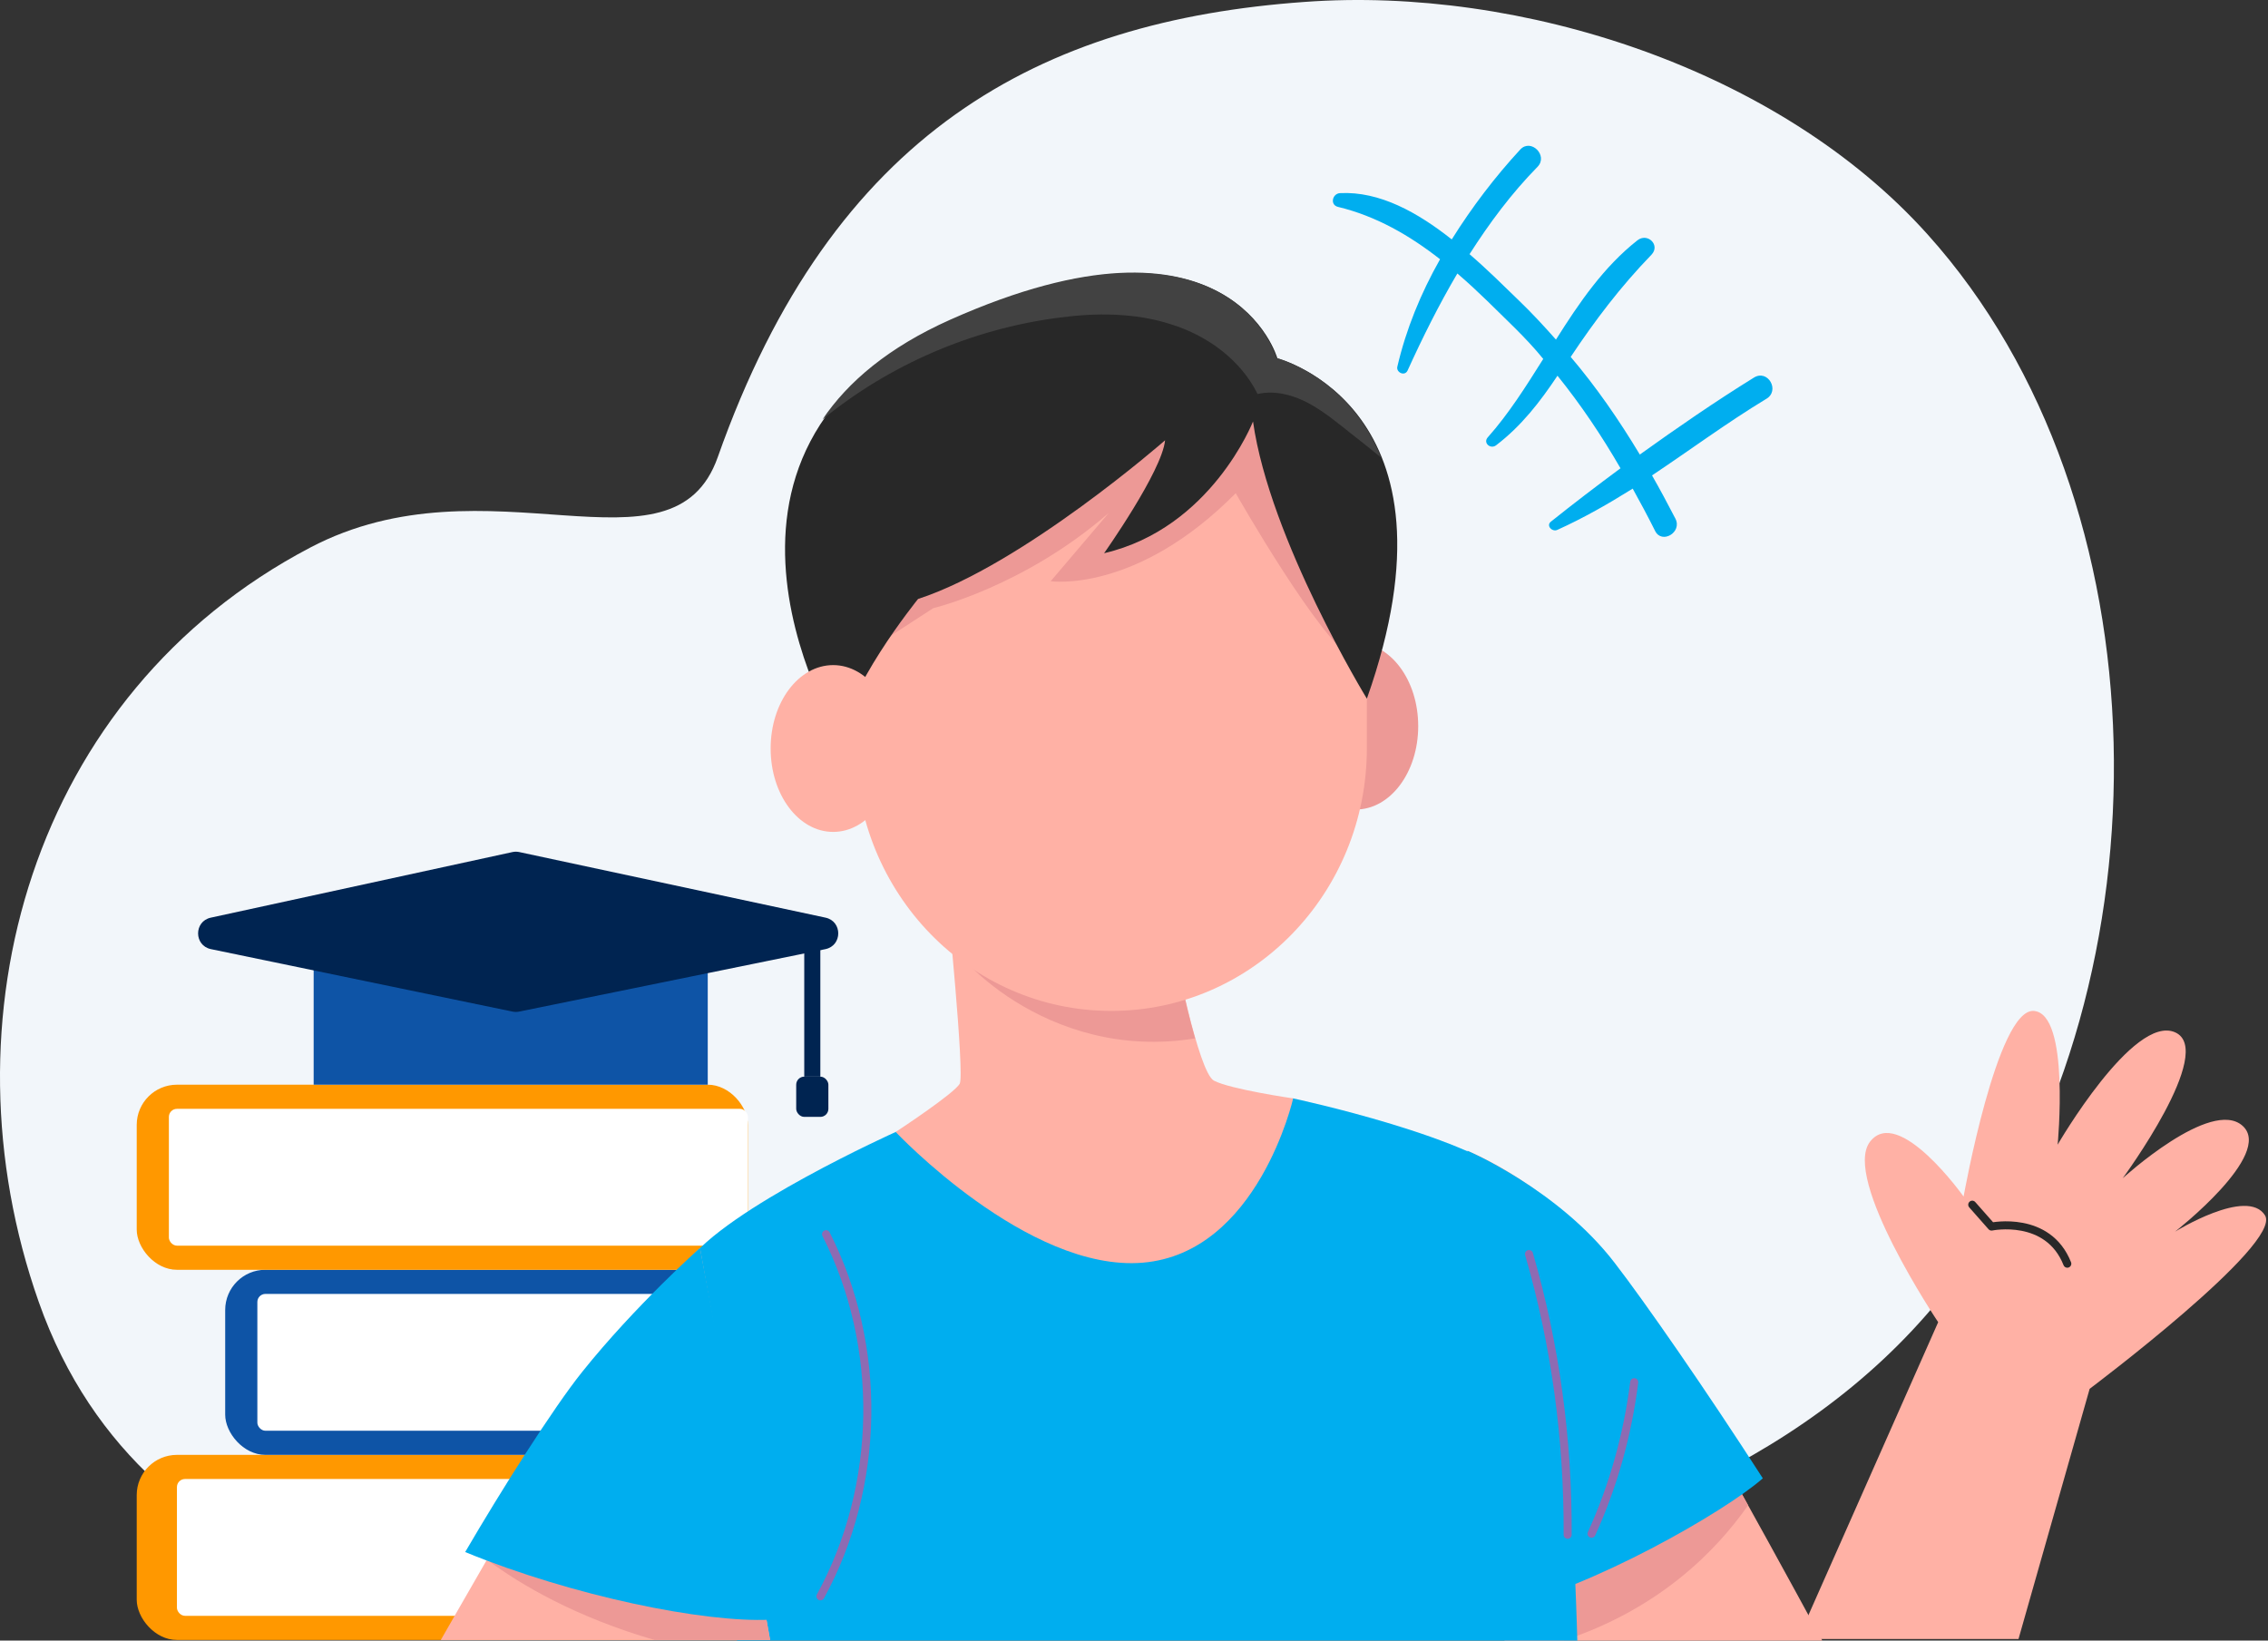 <?xml version="1.0" encoding="UTF-8"?> <svg xmlns="http://www.w3.org/2000/svg" width="282" height="204" viewBox="0 0 282 204" fill="none"><rect x="0" y="0" width="282" height="204" fill="#333333" stroke="none"/><path d="M239.664 29.138C221.147 8.522 189.041 -1.723 162.244 0.237C129.38 2.577 103.531 16.364 89.248 56.838C83.624 72.775 60.682 56.459 38.562 68.095C3.865 86.308 -7.511 126.909 4.813 161.881C18.148 199.763 60.176 202.672 80.084 203.557C80.653 204.063 87.415 202.735 88.427 202.735C103.784 202.735 114.465 202.672 129.759 201.47C144.864 200.269 159.969 198.877 174.884 196.032C201.365 190.972 228.225 180.158 244.278 157.455C269.811 121.534 269.684 62.53 239.664 29.138Z" fill="#F2F6FA"></path><rect x="17" y="180.91" width="87" height="23.015" rx="5" fill="#FF9800"></rect><rect x="28" y="157.895" width="76" height="23.015" rx="5" fill="#0E54A6"></rect><rect x="17" y="134.88" width="76" height="23.015" rx="5" fill="#FF9800"></rect><rect x="39" y="117.869" width="49" height="17.011" fill="#0E54A6"></rect><path d="M26.226 118.022C24.111 117.584 24.096 114.569 26.206 114.11L63.716 105.953C63.994 105.892 64.281 105.892 64.559 105.951L102.646 114.108C104.764 114.562 104.75 117.59 102.626 118.024L64.54 125.792C64.274 125.846 64.001 125.846 63.735 125.791L26.226 118.022Z" fill="#002451"></path><rect x="22" y="183.912" width="76" height="17.011" rx="1" fill="white"></rect><rect x="32" y="160.897" width="67" height="17.011" rx="1" fill="white"></rect><rect x="21" y="137.882" width="72" height="17.011" rx="1" fill="white"></rect><path d="M182.468 143.099C182.468 143.099 193.528 147.526 199.911 157.075C206.358 166.624 226.582 204 226.582 204H187.082L182.468 143.099Z" fill="#FFB1A5"></path><path d="M208.001 170.609L185.755 186.862L187.082 204H194.413C206.295 200.079 213.373 192.87 217.355 187.178C214.384 181.802 211.035 175.921 208.001 170.609Z" fill="#ED9996"></path><path d="M200.796 157.075C193.781 147.905 182.468 143.099 182.468 143.099L186.892 199.889C197.699 197.549 214.384 188.063 219.187 183.826C212.109 172.822 204.462 161.818 200.796 157.075Z" fill="#00AEEF"></path><path d="M160.791 136.585C160.791 136.585 183.985 141.518 189.041 147.273C194.919 153.913 196.119 204 196.119 204H91.65C91.65 204 80.653 163.842 85.393 157.075C90.133 150.308 111.368 140.759 111.368 140.759L160.791 136.585Z" fill="#00AEEF"></path><path d="M117.751 111.605C117.751 111.605 119.963 133.549 119.331 134.751C118.699 135.953 111.368 140.759 111.368 140.759C111.368 140.759 127.8 158.213 142.083 157.012C156.43 155.81 160.791 136.585 160.791 136.585C160.791 136.585 152.954 135.447 150.931 134.372C148.972 133.296 146.002 117.929 146.002 117.929L117.751 111.605Z" fill="#FFB1A5"></path><path d="M148.593 129.123C147.203 124.316 146.002 117.929 146.002 117.929L134.057 115.273L118.32 116.854C117.751 117.929 129.886 132.158 148.593 129.123Z" fill="#ED9996"></path><path d="M176.338 90.293C176.338 96.047 172.862 100.664 168.564 100.664C164.266 100.664 160.79 96.047 160.79 90.293C160.79 84.538 164.266 79.921 168.564 79.921C172.862 79.921 176.338 84.538 176.338 90.293Z" fill="#ED9996"></path><path d="M138.165 125.707C120.595 125.707 106.375 111.036 106.375 93.012V79.668C106.375 61.581 120.595 46.972 138.165 46.972C155.735 46.972 169.955 61.644 169.955 79.668V93.012C169.955 111.099 155.735 125.707 138.165 125.707Z" fill="#FFB1A5"></path><path d="M108.145 80.743L116.045 75.621C116.045 75.621 127.295 72.964 137.849 63.794L130.644 72.269C130.644 72.269 141.262 73.85 153.649 61.328C153.649 61.328 164.267 80.047 168.564 82.134C168.564 82.134 167.553 52.032 158.831 47.541C150.11 43.115 124.577 48.237 117.499 56.269C110.357 64.364 108.145 80.743 108.145 80.743Z" fill="#ED9996"></path><path d="M169.955 86.877C169.955 86.877 157.883 67.146 155.798 52.411C155.798 52.411 150.615 65.692 137.28 68.791C137.28 68.791 144.485 58.609 144.864 54.751C144.864 54.751 127.168 70.245 114.149 74.482C114.149 74.482 104.732 86.119 104.732 92.316C104.732 92.316 81.791 56.079 118.257 39.826C153.143 24.269 158.831 44.569 158.831 44.569C158.831 44.569 182.784 50.64 169.955 86.877Z" fill="#282828"></path><path d="M158.705 44.506C158.705 44.506 153.017 24.205 118.131 39.763C110.483 43.178 105.427 47.478 102.267 52.158C110.61 45.328 120.911 40.901 131.592 39.51C136.269 38.877 141.135 38.877 145.623 40.332C150.11 41.723 154.281 44.759 156.367 48.996C158.515 48.49 160.854 49.122 162.813 50.197C164.772 51.273 166.479 52.727 168.248 54.118C169.386 55.004 170.587 55.953 171.724 56.901C167.679 46.782 158.705 44.506 158.705 44.506Z" fill="#424242"></path><path d="M111.368 93.075C111.368 98.83 107.892 103.447 103.595 103.447C99.297 103.447 95.821 98.83 95.821 93.075C95.821 87.32 99.297 82.704 103.595 82.704C107.892 82.704 111.368 87.383 111.368 93.075Z" fill="#FFB1A5"></path><path d="M223.485 203.937L240.991 164.411C240.991 164.411 228.984 146.514 232.523 141.96C236.062 137.407 244.151 148.79 244.151 148.79C244.151 148.79 248.323 125.391 252.873 125.707C257.424 126.024 255.843 142.34 255.843 142.34C255.843 142.34 265.26 126.087 270.443 128.364C275.625 130.64 263.933 146.514 263.933 146.514C263.933 146.514 274.93 136.458 278.848 140C282.767 143.541 270.443 153.154 270.443 153.154C270.443 153.154 279.417 147.589 281.629 151.13C283.841 154.672 259.825 172.696 259.825 172.696L250.977 203.81H223.485V203.937Z" fill="#FFB1A5"></path><path d="M245.226 149.802L247.627 152.522C247.627 152.522 254.643 151.067 257.044 157.138" stroke="#282828" stroke-miterlimit="10" stroke-linecap="round" stroke-linejoin="round"></path><path d="M87.036 155.178C87.036 155.178 78.947 163.02 73.701 171.494C68.455 180.032 54.804 203.937 54.804 203.937H95.758L87.036 155.178Z" fill="#FFB1A5"></path><path d="M60.555 193.945C64.79 197.107 71.615 201.091 81.411 203.937H95.758L91.46 179.968L70.92 176.111C67.887 181.36 63.842 188.316 60.555 193.945Z" fill="#ED9996"></path><path d="M72.374 170.609C68.772 175.099 62.262 185.407 57.838 192.996C71.299 198.498 87.542 201.787 95.758 201.407L87.036 155.178C87.036 155.178 78.947 162.387 72.374 170.609Z" fill="#00AEEF"></path><path d="M102.71 153.47C109.788 167.383 109.535 184.775 102.015 198.498" stroke="#8E6BB2" stroke-miterlimit="10" stroke-linecap="round" stroke-linejoin="round"></path><path d="M190.115 155.937C193.402 167.257 194.982 179.02 194.919 190.846" stroke="#8E6BB2" stroke-miterlimit="10" stroke-linecap="round" stroke-linejoin="round"></path><path d="M203.198 171.873C202.376 178.387 200.607 184.775 197.889 190.719" stroke="#8E6BB2" stroke-miterlimit="10" stroke-linecap="round" stroke-linejoin="round"></path><path d="M218.05 46.972C213.247 49.945 208.57 53.17 203.893 56.522C201.302 52.221 198.521 48.174 195.298 44.38C198.331 39.826 201.491 35.652 205.347 31.668C206.484 30.466 204.841 28.885 203.577 29.897C199.406 33.186 196.372 37.613 193.465 42.229C192.011 40.585 190.495 38.941 188.851 37.36C187.019 35.589 184.996 33.565 182.721 31.605C185.186 27.747 187.903 24.079 191.19 20.727C192.517 19.336 190.368 17.186 189.041 18.577C185.944 21.929 183.037 25.723 180.509 29.771C176.275 26.419 171.535 23.763 166.605 24.016C165.657 24.079 165.341 25.47 166.352 25.723C171.092 26.862 175.263 29.265 179.055 32.237C176.654 36.474 174.821 40.964 173.747 45.581C173.557 46.277 174.631 46.846 175.011 46.087C176.907 41.913 178.929 37.866 181.204 34.008C183.732 36.158 186.071 38.561 188.409 40.838C189.61 42.039 190.811 43.304 191.885 44.632C189.736 48.047 187.587 51.462 184.996 54.372C184.364 55.067 185.312 55.889 186.007 55.383C189.167 52.98 191.506 49.945 193.655 46.719C196.562 50.324 199.153 54.182 201.491 58.229C198.584 60.38 195.677 62.593 192.833 64.87C192.201 65.376 193.023 66.198 193.655 65.881C196.878 64.427 199.975 62.656 203.008 60.759C203.956 62.466 204.904 64.237 205.789 66.008C206.611 67.715 209.202 66.198 208.317 64.49C207.369 62.656 206.421 60.885 205.41 59.115C210.15 55.953 214.763 52.538 219.567 49.629C221.399 48.617 219.819 45.834 218.05 46.972Z" fill="#00AEEF"></path><rect x="100" y="116.868" width="2" height="17.011" fill="#002451"></rect><rect x="99" y="133.879" width="4" height="5.003" rx="1" fill="#002451"></rect></svg> 